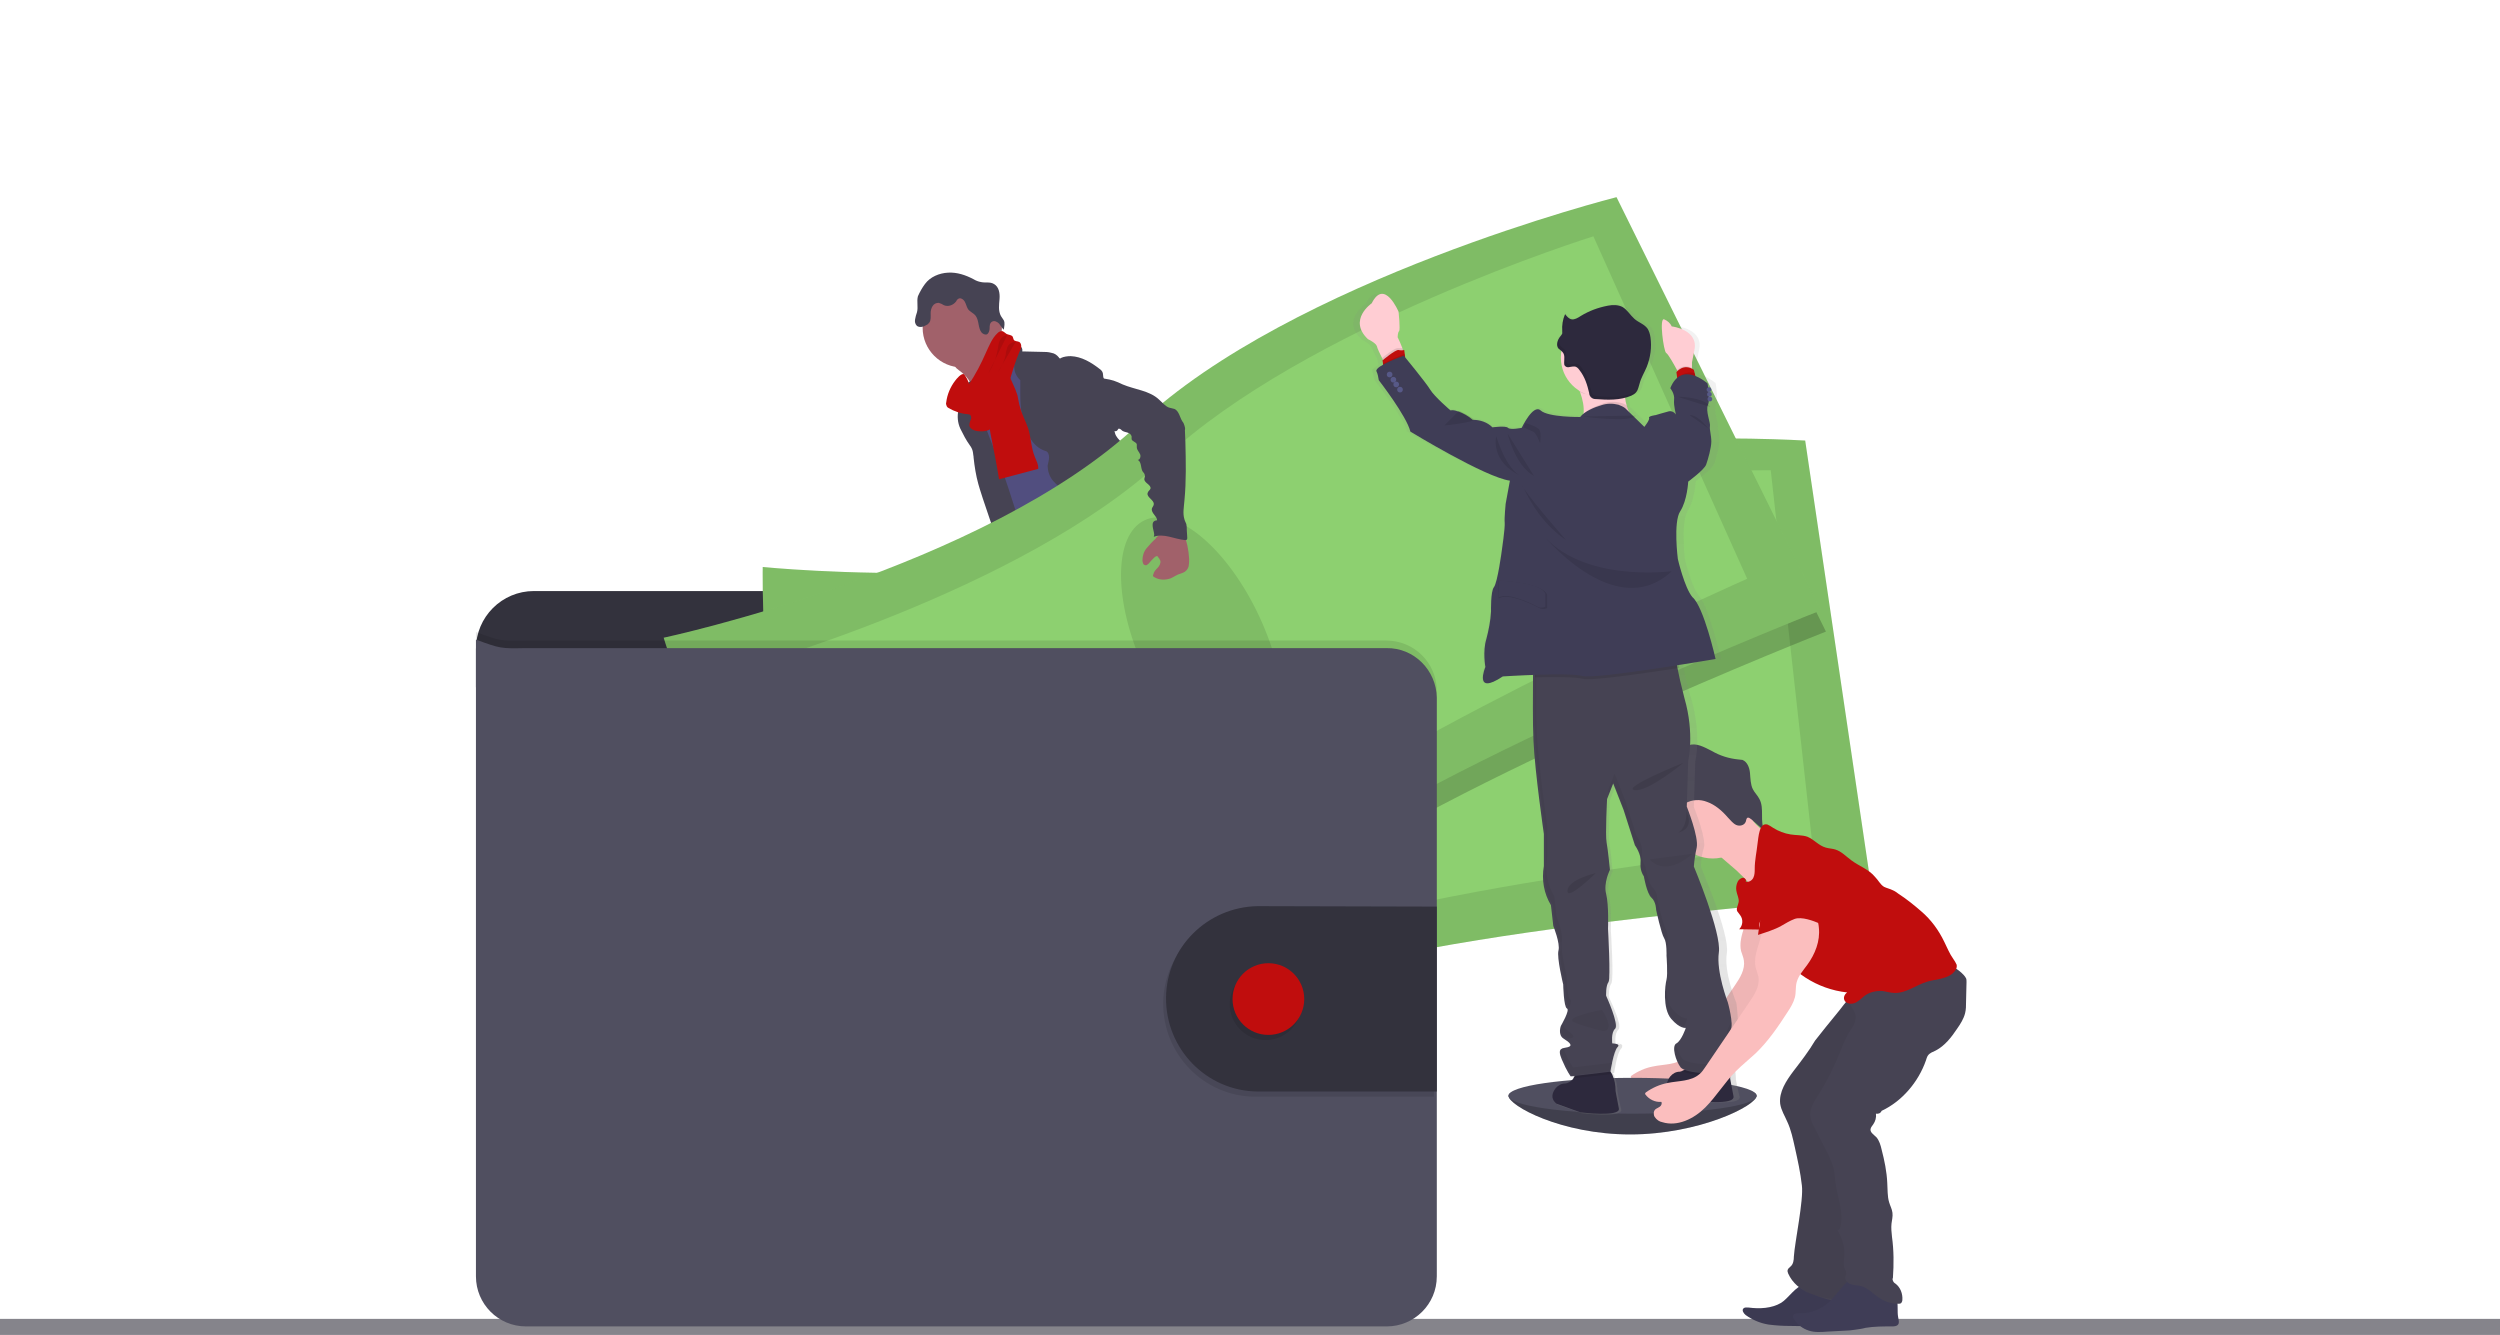 <?xml version="1.0" encoding="utf-8"?>
<!-- Generator: Adobe Illustrator 24.2.1, SVG Export Plug-In . SVG Version: 6.00 Build 0)  -->
<svg version="1.1" id="Layer_1" xmlns="http://www.w3.org/2000/svg" xmlns:xlink="http://www.w3.org/1999/xlink" x="0px" y="0px"
	 viewBox="0 0 530 283" style="enable-background:new 0 0 530 283;" xml:space="preserve">
<style type="text/css">
	.st0{fill:#85848B;}
	.st1{fill:#504F60;}
	.st2{opacity:0.2;enable-background:new    ;}
	.st3{fill:#C00D0D;}
	.st4{fill:#514E7F;}
	.st5{fill:#464353;}
	.st6{fill:#A1616A;}
	.st7{opacity:0.1;enable-background:new    ;}
	.st8{fill:#33323D;}
	.st9{fill:#8DD070;}
	.st10{fill:#FBBEBE;}
	.st11{opacity:5.000000e-02;enable-background:new    ;}
	.st12{fill:#3F3D56;}
	.st13{fill:url(#SVGID_1_);}
	.st14{fill:#2D293D;}
	.st15{opacity:5.000000e-02;}
	.st16{fill:#FFCDD3;}
	.st17{fill:#575988;}
	.st18{opacity:0.1;}
</style>
<rect x="-46.3" y="279.6" class="st0" width="619.3" height="4.5"/>
<path class="st1" d="M372.4,232.3c0,2.1-12.2,8.2-26.8,8.2s-25.8-6.1-25.8-8.2c0-2.1,11.8-1.4,26.3-1.4S372.4,230.2,372.4,232.3z"/>
<path class="st2" d="M372.4,232.3c0,2.1-12.2,8.2-26.8,8.2s-25.8-6.1-25.8-8.2"/>
<path class="st3" d="M226.1,193.8c2.4,0.3,4.8,0.5,7.1-0.2c0.4-0.1,0.7-0.4,0.7-0.7c0-0.1-0.1-0.3-0.2-0.4c-0.9-1.3-1.6-2.6-2.1-4.1
	c0-0.1-0.1-0.1-0.1-0.2c-0.1,0-0.2,0-0.2,0c-1,0.3-1.9,0.9-3,1.2c-0.5,0.1-1.1,0.2-1.6,0.1c-0.5-0.1-1.1-0.4-1.5-0.4
	C225.4,190.8,226,192.2,226.1,193.8z"/>
<path class="st3" d="M270.7,189.9c1.6-1.1,3.2-2.2,4.1-3.8c0.1-0.1,0.1-0.2,0.1-0.3c0-0.1-0.1-0.2-0.1-0.3c-0.9-1.4-2-2.6-3.3-3.6
	c-0.7,0.5-1.3,1.1-1.8,1.7c-0.4,0.4-1.5,1.1-1.5,1.7c0,0.4,0.4,0.8,0.6,1.1c0.3,0.4,0.5,0.8,0.7,1.2
	C269.6,187.6,270.9,189.8,270.7,189.9z"/>
<path class="st4" d="M235.4,198.6c0,0.4-0.1,0.7-0.3,1c-0.2,0.2-0.4,0.3-0.6,0.4c-3.3,1.2-7.1-0.3-10.4,0.9c-0.7,0.2-1.3,0.6-2,0.8
	c-0.8,0.2-1.6,0.4-2.5,0.4c-1.2,0.1-2.3,0.2-3.5,0.2c-0.9,0.1-1.8,0-2.6-0.2c-0.9-0.2-1.6-0.8-2-1.6c-0.2-0.4-0.2-0.8-0.1-1.1
	c0.1-0.1,0.1-0.3,0.2-0.4c0.2-0.3,0.5-0.5,0.8-0.6l1.2-0.8c0.6-0.4,1.2-0.7,1.8-1c0.5-0.2,1-0.2,1.5-0.4c1.7-0.5,3-1.8,4.2-3.1
	l1.6-1.8c0.2-0.2,0.3-0.4,0.6-0.5c0.2-0.1,0.5-0.1,0.7-0.1c1.6,0.1,3.2,0.6,4.5,1.5c0.3,0.3,0.7,0.5,1.1,0.7c1,0.4,2.2,0.1,3.1-0.4
	c0.4-0.2,0.3-0.4,0.5-0.8c0.2-0.4,0.6-0.7,1-0.3c0.1,0.1,0.2,0.3,0.2,0.4c0.4,1.2,0.2,2.4,0.2,3.7c0,0.2,0,0.4,0.1,0.6
	c0.1,0.2,0.2,0.4,0.3,0.5c0,0,0,0.1,0.1,0.1C235.4,197.4,235.4,198,235.4,198.6z"/>
<path class="st5" d="M235.4,198.6c0,0.4-0.1,0.7-0.3,1c-0.2,0.2-0.4,0.3-0.6,0.4c-3.3,1.2-7.1-0.3-10.4,0.9c-0.7,0.2-1.3,0.6-2,0.8
	c-0.8,0.2-1.6,0.4-2.5,0.4c-1.2,0.1-2.3,0.2-3.5,0.2c-0.9,0.1-1.8,0-2.6-0.2c-0.9-0.2-1.6-0.8-2-1.6c-0.2-0.4-0.2-0.8-0.1-1.1
	c0.1-0.1,0.1-0.3,0.2-0.4c0.2,0.4,0.3,0.9,0.5,1.1c0.3,0.6,0.9,1,1.5,1.1c0.5,0,1,0,1.4-0.2c3-0.7,6.2-0.8,9-1.9
	c1-0.4,1.9-0.9,3-1.1c1-0.2,2.1-0.2,3.2-0.3c1.7-0.1,3.3-0.6,5-0.9C235.4,197.4,235.5,198,235.4,198.6z"/>
<path class="st4" d="M278.3,189.7c-0.2,1.3-0.9,2.3-1.8,3.2c-0.9,0.9-1.9,1.7-2.5,2.8c-0.9,1.3-1.2,2.9-2.3,4
	c-0.4,0.4-0.9,0.7-1.4,1c-0.6,0.3-1.2,0.6-1.8,0.8c-1.7,0.5-3.4,0.4-5.2,0.3c-0.6,0-1.1-0.1-1.6-0.3c-0.2-0.1-0.5-0.3-0.7-0.4
	c-0.4-0.3-0.8-0.6-1.1-1.1c-0.1-0.2-0.2-0.5-0.1-0.8c0.1-0.3,0.3-0.5,0.5-0.8c0.4-0.4,0.8-0.8,1.3-1.1c0.6-0.4,1.2-0.9,1.6-1.4
	c0.3-0.4,0.5-0.9,0.6-1.4c0.3-0.9,0.4-1.8,0.5-2.7c0-0.6,0.1-1.2,0.2-1.8c0.3-0.9,1-1.8,0.9-2.7c0-0.1,0-0.3,0-0.4
	c0.1-0.1,0.2-0.2,0.3-0.2c0.5-0.2,1.1-0.3,1.7-0.4c0.6,0,1.2,0.2,1.6,0.6c0.2,0.3,0.4,0.7,0.8,0.8c0.2,0,0.4,0.1,0.5,0
	c0.9-0.1,1.8-0.2,2.5-0.8c0.6-0.6,1-1.4,1-2.3c0-0.3-0.1-0.7,0.4-0.7c0.4,0,0.7,0.4,0.9,0.6c0.7,0.9,1.4,1.9,1.7,3
	c0.1,0,0.2-0.1,0.3-0.1c0.5,0,0.9,0.2,1.1,0.6C278.2,188.6,278.4,189.1,278.3,189.7z"/>
<path class="st5" d="M278.3,189.7c-0.2,1.3-0.9,2.3-1.8,3.2c-0.9,0.9-1.9,1.7-2.5,2.8c-0.9,1.3-1.2,2.9-2.3,4
	c-0.4,0.4-0.9,0.7-1.4,1c-0.6,0.3-1.2,0.6-1.8,0.8c-1.7,0.5-3.4,0.4-5.2,0.3c-0.6,0-1.1-0.1-1.6-0.3c-0.2-0.1-0.5-0.3-0.7-0.4
	c-0.4-0.3-0.8-0.6-1.1-1.1c0.3-0.2,0.7-0.2,1.1-0.3c0.8,0,1.3,0.8,2.1,1c1,0.3,2.1-0.4,3.2-0.7c0.7-0.2,1.4-0.1,2.1-0.4
	c0.6-0.2,1.1-0.5,1.6-0.9c0.6-0.5,1.2-1,1.7-1.6c0.4-0.6,0.7-1.3,1-2c0.6-1.3,1.2-2.6,2-3.8c0.1-0.2,0.2-0.4,0.4-0.5
	c0.2-0.2,0.4-0.3,0.5-0.4c0.7-0.5,1-1.4,1.3-2.3c0.1-0.3,0.2-0.5,0.3-0.8c0.5,0,0.9,0.2,1.1,0.6
	C278.2,188.5,278.4,189.1,278.3,189.7z"/>
<path class="st6" d="M203.7,78.8c0.9,0.7,1.6,1.5,2.1,2.5c0.5,1,3.4,8.5,3.2,9.6c0.9-0.9,4.6-1.1,5.6-2c0.4-0.4,2.5-2.4,2.8-2.8
	c0.3-0.5,2.7-1.4,3-1.9c1-1.7-6.9-8.3-5.9-10c0.1-0.1,0.1-0.2,0.1-0.3c0-0.1-0.1-0.2-0.1-0.2c-0.6-0.7-1.5-1.1-2.3-1.6
	s-1.5-1.2-1.7-2.1c-0.7,0.3-1.4,0.8-2,1.4c-1.4,1.2-2.9,2.5-4.2,3.8c-0.5,0.5-1.6,1.2-1.8,1.9C202.1,77.8,203.2,78.4,203.7,78.8z"/>
<path class="st4" d="M216.4,76c-1.2,0.8-2.3,1.7-3.4,2.8c-1,1-1.9,2.1-2.1,3.4c-0.1,0.5-0.1,1.1-0.2,1.6c-0.4,2.3-2.4,4-3.3,6.2
	c-0.3,0.7-0.4,1.4-0.6,2.1c-0.2,1.3-0.4,2.7-0.4,4.1c0,1.3,1.3,2.2,1.8,3.5c0.5,1.2,0.6,2.5,0.8,3.8c0.5,2.4,1.3,4.7,2.1,7
	c1.8,4.8,7.4,18.2,9.2,23.1c5.4-1.3,19.7-4.4,24.4-7.3c1.6-0.9-11-11.6-9.3-12.4c0.3-0.1,0.6-0.4,0.5-0.7c0-0.1,0-0.1-0.1-0.2
	c-1.7-7.4-7-13.5-9.4-20.7c-0.8-2.5-2.3-4.6-3.5-7c-1-2.2-1.6-4.5-2.8-6.6c-0.2-0.4-0.5-0.8-0.9-1.1c-0.3-0.2-0.6-0.4-1-0.6
	C217.8,76.5,217.1,76.3,216.4,76z"/>
<circle class="st6" cx="204" cy="69.5" r="8.4"/>
<path class="st5" d="M212.6,73.5c0.9-0.8,2.1-1,3.2-0.5c0.6,0.3,1.1,0.9,0.9,1.5l4.2,0.1c0.7,0,1.3,0,2,0.2c0.7,0.1,1.2,0.5,1.6,1
	c0,0.1,0.1,0.1,0.2,0.2c0.1,0,0.1,0,0.2-0.1c0.6-0.3,1.4-0.4,2.1-0.4c2.3,0.1,4.3,1.3,6.1,2.7c0.3,0.2,0.6,0.5,0.7,0.9
	c0.1,0.5,0,1.1,0.4,1.4c0,3.9,1.3,7.6,2.2,11.4c0.2,0.7,0.8,1.3,1.3,1.8c0.6,0.6,1,1.3,1.3,2c0.8,2-0.3,4.3,0.5,6.3
	c0.3,0.8,0.9,1.5,1.4,2.3c0.7,0.8,1.1,1.9,1.2,2.9c0,0.5,0,1,0,1.4c0,0.6,0.2,1.3,0.4,1.9c0.3,1.1,0.6,2.3,1,3.4
	c0.5,1.8,1.2,3.8,2.9,4.8c-4,0.7-8.2,1.3-12,0c-0.5-0.2-1-0.4-1.5-0.8c-1.4-1-2-2.7-2.6-4.2c-0.7-1.8-1.3-3.6-1.5-5.5
	c0-0.6-0.1-1.2-0.3-1.8c-0.4-1-1.4-1.7-2.4-2.2c-1.1-0.6-2-1.3-2.8-2.2c-0.8-0.9-1.2-2.1-1.2-3.3c0.1-0.6,0.3-1.2,0.3-1.7
	c0-0.6-0.2-1.3-0.8-1.4c-2.9-0.9-4.3-4.3-4.9-7.3c-0.3-1.5-0.4-3.1-0.4-4.7l0-3c-0.8-0.7-1.3-1.8-1.3-2.9c0-0.3,0-0.6,0-1
	c-0.1-0.4-0.4-0.7-0.7-1C213.5,75.1,213,74.3,212.6,73.5z"/>
<path class="st5" d="M203.6,83.1c-0.1,0.9,0.1,1.9-0.1,2.8c-0.1,0.4-0.2,0.7-0.3,1c-0.3,1.3-0.2,2.7,0.4,4c0.6,1.2,1.2,2.4,2,3.5
	c0.3,0.4,0.5,0.8,0.6,1.2c0.1,0.5,0.2,0.9,0.2,1.4c0.2,1.9,0.5,3.8,1,5.6c0.4,1.6,4.9,15.2,6,16.5c0.2,0.3,0.5,0.5,0.8,0.6
	c0.2,0,0.5,0,0.7-0.1l2.1-0.8c0.2-0.1,0.3-0.1,0.5-0.3c0.2-0.2,0.3-0.5,0.3-0.8c0.2-1.7-4.4-15.4-5-17.1c-1.7-4.9-4.1-9.7-5.2-14.8
	c-0.3-1.4-0.5-3.6-1.5-4.7c-0.4-0.5-0.3-0.3-0.8,0c-0.3,0.1-0.5,0.2-0.8,0.4C204,81.7,203.7,82.4,203.6,83.1z"/>
<path class="st5" d="M244.6,113.9"/>
<path class="st3" d="M210.1,92.5c0.6,3,1.2,6,1.7,9.1l8.3-2.2c0.1-0.9-0.4-1.7-0.7-2.5c-0.8-1.9-0.8-4-1.4-6
	c-0.5-1.5-1.3-2.9-1.7-4.4c-0.3-0.9-0.4-1.8-0.6-2.7c-0.3-0.9-0.6-1.7-1-2.5c-0.5-1.2-1.1-2.3-1.8-3.4c-1.1,0.4-2.2,0.9-2.8,1.8
	c-0.3,0.5-0.5,1.2-0.5,1.8c-0.1,1.9,0.5,3.8,0.3,5.6C209.7,88.9,209.7,90.7,210.1,92.5z"/>
<path class="st5" d="M220.3,132.7c0.5,1.8-0.2,3.6-0.8,5.4c-0.8,2.7-1.4,5.4-1.7,8.1c0,0.7-0.2,1.4-0.4,2.1c-0.3,0.6-0.7,1.1-1,1.7
	c-0.8,1.5-0.8,3.3-0.6,5c0.1,1.1,0.3,2.2,0.5,3.3c0.3,1.3,0.6,2.8,0.2,4.1c0.7-0.1,1.1,0.7,1.1,1.4s-0.3,1.4,0.1,2
	c0.8,0.3,0.8,1.4,0.8,2.3c0,1.5,0.2,3,0.6,4.5c1.2,5.9,2.6,11.9,3.9,17.8c3,0.9,6.5,1.9,9.4,0.6c0.5-0.2,1.1-0.6,1.2-1.2
	c0-0.3,0-0.6-0.1-0.9l-1.4-4.9c-0.3-1.2-0.7-2.4-0.5-3.7c0.1-0.9,0.5-1.9,0.1-2.7c-0.2-0.3-0.4-0.5-0.6-0.8c-0.7-1-0.3-2.4-0.3-3.7
	c0-0.3,0-0.6-0.1-0.8c-0.1-0.3-0.2-0.6-0.4-0.9c-1.1-2.2-1.7-4.6-1.6-7.1c0-0.3,0-0.6-0.1-0.9c-0.1-0.1-0.2-0.2-0.2-0.4
	c-0.1-0.2,0-0.5,0.1-0.7c-0.4-0.3-0.8-0.7-1.1-1.1c0.7-0.4,0.9-1.4,0.5-2.1c-0.1-0.1-0.1-0.2-0.2-0.3c0.4-0.1,0.7-0.5,0.6-0.9
	c0-0.2-0.1-0.3-0.2-0.4c-0.2-0.1-0.4-0.2-0.5-0.4c-0.2-0.3,0-0.6,0.1-0.9l0.8-1.5c0.6-1.1,0.8-2.5,1.4-3.6c1-1.6,1.6-3.3,2.2-5
	l2.4-6.6l1.6,1.4c0.5,0.4,1,0.9,1.3,1.5c0.2,0.6,0.4,1.2,0.4,1.8c0.6,3.6,2.8,6.7,3.7,10.2c0.2,0.8,0.3,1.6,0.8,2.3
	c0.2,0.2,0.3,0.4,0.4,0.7c0.1,0.3,0.2,0.7,0.2,1.1c0.2,1.5,0.9,2.8,2.1,3.6c0.8,0.5,1.8,0.9,2.2,1.8c0.1,0.3,0.2,0.5,0.4,0.8
	c0.4,0.5,1.2,0.5,1.4,1.1c0.1,0.3-0.1,0.7,0.1,1c0.1,0.1,0.2,0.2,0.4,0.3l2.3,1.2c2.6,1.3,3.9,4.3,5.8,6.4c0.7,0.7,1.2,1.5,1.7,2.3
	c0.8,1.5,1.2,3.3,2.6,4.3c0.4,0.2,0.7,0.4,1,0.8c0.4,0.6,0.3,1.4,0.3,2.1c0,0.7,0.6,1.6,1.3,1.4c-0.2,0.9-0.2,1.8,0,2.7
	c3-0.2,5.9-1.3,8.2-3.3c0.7-0.6,1.3-1.3,1.3-2.2c0-0.2,0-0.3-0.1-0.4c-0.1-0.2-0.3-0.3-0.5-0.4c-2.2-1.2-2.8-3.9-3.9-6.1
	c-1-1.9-2.4-3.6-3.6-5.4c-2.6-3.9-4.3-8.6-8.2-11.2c-0.9-0.6-1.9-1.1-2.3-2c-0.2-0.5-0.3-1.1-0.5-1.7s-0.6-1.1-1.2-1.1
	c0.3-0.8,0.3-1.7,0.3-2.6c0-0.4,0-0.8-0.1-1.1c-0.1-0.4-0.3-0.8-0.6-1.1c-1-1.7-1.5-3.7-1.5-5.7c0-1,0.2-2.1-0.1-3.1
	c-0.2-0.5-0.4-0.9-0.6-1.4c-0.3-0.9-0.4-1.8-0.4-2.7l-0.2-3.4c0-1.1-0.2-2.3-0.4-3.4c-0.7-2.7-1.4-13.8-3.9-15s-6.6,7.3-9.4,7.5
	c-1.2,0.1-2.4,0.3-3.6,0.7c-1.8,0.7-3.4,2-4.8,3.2l-5,4.2C222.4,131.3,221.5,132.1,220.3,132.7z"/>
<path class="st5" d="M196.1,60.2c1.1-1.5,3-2.3,4.9-2.4c1.9-0.1,3.7,0.5,5.4,1.4c0.5,0.3,1,0.5,1.6,0.6c0.9,0.2,1.9-0.1,2.7,0.4
	c1.1,0.6,1.3,2,1.2,3.2c-0.1,1.2-0.3,2.5,0.3,3.6c0.2,0.3,0.4,0.6,0.6,0.9c0.3,0.6,0.1,1.3,0,2c-0.4-0.4-0.7-0.9-1-1.3
	c-0.4-0.4-1-0.7-1.5-0.4c-0.5,0.3-0.5,0.9-0.5,1.4c0,0.5-0.2,1.1-0.6,1.3c-0.4,0.1-0.8-0.1-1.1-0.4c-0.8-1-0.5-2.6-1.3-3.6
	c-0.5-0.6-1.2-0.8-1.6-1.4c-0.3-0.5-0.4-1.1-0.7-1.6c-0.3-0.5-1-0.9-1.4-0.5c-0.2,0.1-0.3,0.3-0.4,0.5c-0.6,0.8-1.7,1.2-2.6,0.8
	c-0.3-0.2-0.7-0.4-1.1-0.5c-0.5,0-1,0.2-1.3,0.7c-0.3,0.5-0.4,1-0.4,1.5c0,0.7,0.1,1.5-0.3,2c-0.2,0.2-0.3,0.4-0.6,0.5
	c-0.6,0.4-1.4,0.6-2,0.2c-0.4-0.4-0.5-0.9-0.4-1.4c0.1-0.5,0.2-1,0.4-1.5c0.3-1.1-0.1-2.3,0.2-3.4C195,61.9,195.5,61,196.1,60.2z"/>
<path class="st3" d="M200.6,85.3c-0.1,0.3,0,0.5,0.1,0.8c0.1,0.2,0.2,0.3,0.4,0.4c1.2,0.7,2.6,1.2,4,1.3c0.2,0,0.4,0.1,0.5,0.1
	c0.3,0.2,0.4,0.7,0.2,1.1c-0.2,0.4-0.3,0.8-0.3,1.2c0.1,0.7,1,1.1,1.7,1.2c1,0.1,2.2,0.1,3-0.6c0.6-0.5,1-1.1,1.2-1.9
	c2-4.7,2.8-9.9,4.8-14.5c0.2-0.3,0.3-0.6,0.3-1c0-0.3-0.1-0.7-0.4-0.9c-0.4-0.2-1-0.1-1.2-0.5c-0.1-0.2-0.1-0.4-0.2-0.6
	c-0.2-0.4-0.9-0.4-1.3-0.6c-0.3-0.2-0.6-0.5-0.9-0.6c-0.4,0-0.7,0.1-1,0.4c-1.2,1.1-1.8,2.7-2.5,4.2c-1,2.3-2.2,4.6-3.6,6.7
	c0.2-0.2-0.8-2.1-1.1-2.2c-0.6-0.1-1.5,1-1.8,1.4C201.5,82,200.8,83.6,200.6,85.3z"/>
<path class="st7" d="M213.5,71.1c-0.5,0-1,0.3-1.3,0.7c-0.4,0.5-0.5,1.1-0.6,1.8c-0.3,2-1,3.9-2.1,5.6"/>
<path class="st7" d="M215.3,72.5c-0.7,0-1.4,0.4-1.7,1c-0.2,0.6-0.4,1.2-0.4,1.8c-0.3,1.3-0.9,2.6-1.7,3.7"/>
<path class="st8" d="M299.9,142v-4.4c0-6.8-5.5-12.3-12.3-12.3H113.2c-6.8,0-12.3,5.5-12.3,12.3v8.1L299.9,142z"/>
<path class="st9" d="M161.7,120.2c0,0-0.5,30.9,5,41c5.5,10.2,7.8,54.4,7.8,54.4s57.4,5.9,97.4-7.1c40-13,125.1-18.4,125.1-18.4
	l-14.3-96.7c0,0-70.9-4.5-111.2,14.7S161.7,120.2,161.7,120.2z"/>
<path class="st7" d="M161.7,120.2c0,0-0.5,30.9,5,41c5.5,10.2,7.8,54.4,7.8,54.4s57.4,5.9,97.4-7.1c40-13,125.1-18.4,125.1-18.4
	l-14.3-96.7c0,0-70.9-4.5-111.2,14.7S161.7,120.2,161.7,120.2z"/>
<path class="st9" d="M174.4,131.4c0,0-1.8,25.5,2.7,33.6c4.5,8.1,4.7,44.5,4.7,44.5s51.7,2.4,88.4-10.1s114-20.6,114-20.6l-8.8-79.1
	c0,0-63.9-0.7-101.2,16.9S174.4,131.4,174.4,131.4z"/>
<ellipse transform="matrix(0.992 -0.124 0.124 0.992 -17.264 34.588)" class="st7" cx="270.1" cy="156.4" rx="13.4" ry="28.8"/>
<path class="st2" d="M343.8,46.3c0,0-68.8,17.4-101.3,48.1s-100.8,45.2-100.8,45.2s9,29.5,17.3,37.5c8.3,8,24.1,49.4,24.1,49.4
	s56.5-12,90.5-36.7s113.5-55.9,113.5-55.9L343.8,46.3z"/>
<path class="st9" d="M140.7,135.2c0,0,9,29.5,17.3,37.5s24.1,49.3,24.1,49.3s56.5-12,90.5-36.7s113.4-55.9,113.4-55.9l-43.3-87.6
	c0,0-68.8,17.4-101.3,48.1S140.7,135.2,140.7,135.2z"/>
<path class="st7" d="M140.7,135.2c0,0,9,29.5,17.3,37.5s24.1,49.3,24.1,49.3s56.5-12,90.5-36.7s113.4-55.9,113.4-55.9l-43.3-87.6
	c0,0-68.8,17.4-101.3,48.1S140.7,135.2,140.7,135.2z"/>
<path class="st9" d="M156.2,142c0,0,6.1,24.8,12.9,31.2c6.8,6.4,18.1,40.9,18.1,40.9s49.9-13.6,81-36.8
	c31.1-23.2,102.2-54.6,102.2-54.6l-32.6-72.6c0,0-61,19-91.1,47.2S156.2,142,156.2,142z"/>
<ellipse transform="matrix(0.906 -0.422 0.422 0.906 -33.752 120.402)" class="st7" cx="255" cy="136.4" rx="13.4" ry="28.8"/>
<path class="st7" d="M304.6,146.3V269c0,5.9-4.7,10.6-10.6,10.6c0,0,0,0,0,0H111.5c-5.9,0-10.6-4.8-10.6-10.6V134
	c5.2,1.9,5.2,1.9,10.6,1.8h182.4C299.8,135.8,304.5,140.5,304.6,146.3z"/>
<path class="st1" d="M304.6,147.9v122.7c0,5.9-4.8,10.6-10.6,10.6H111.5c-5.9,0-10.6-4.8-10.6-10.6v-135c5.2,1.9,5.2,1.9,10.6,1.8
	h182.4C299.8,137.3,304.5,142.1,304.6,147.9z"/>
<path class="st7" d="M304,193.3v39.2h-38c-10.8-0.1-19.5-9-19.4-19.9c0.1-10.6,8.7-19.2,19.4-19.4H304z"/>
<path class="st8" d="M304.6,192.2v39.2h-38c-10.8-0.1-19.5-9-19.4-19.9c0.1-10.6,8.7-19.2,19.4-19.4L304.6,192.2z"/>
<circle class="st7" cx="268.3" cy="212.9" r="7.6"/>
<circle class="st3" cx="268.9" cy="211.8" r="7.6"/>
<path class="st10" d="M370.6,191.9c0.3,3.3-2.2,6.5-1.5,9.7c0.2,0.7,0.5,1.3,0.6,2c0.3,1.9-0.8,3.7-1.9,5.3l-9.3,13.7
	c-0.4,0.6-0.8,1.2-1.3,1.6c-1.8,1.6-4.5,1.4-6.8,1.9c-1.6,0.3-3.2,1-4.6,2c-0.1,0.1-0.1,0.3,0,0.4c0.8,1.1,2.1,1.7,3.4,1.6
	c0.2,0.3,0,0.8-0.4,1c-0.5,0.4-1.2,0.4-1.3,1.3c0,0.3,0,0.6,0.2,0.9c0.4,0.6,1,1,1.6,1.1c3.2,1,6.7-0.7,9.1-3.1
	c2.4-2.4,4.1-5.3,6.5-7.7c1.3-1.3,2.8-2.5,4.2-3.8c2.7-2.6,4.8-5.7,6.8-8.8c0.6-0.9,1.2-1.9,1.5-3s0.1-2.2,0.4-3.2
	c0.4-1.4,1.4-2.5,2.2-3.7c1.7-2.3,2.8-5.1,2.5-7.9c-0.2-2.8-2-5.6-4.6-6.5c-0.8-0.3-1.7-0.4-2.6-0.2c-1.1,0.3-1.9,1.2-2.6,2.1
	l-1.8,2c-0.4,0.4-0.8,1-1,1.6c-0.2,0.6-0.1,1.3,0.4,1.7"/>
<path class="st11" d="M370.6,191.9c0.3,3.3-2.2,6.5-1.5,9.7c0.2,0.7,0.5,1.3,0.6,2c0.3,1.9-0.8,3.7-1.9,5.3l-9.3,13.7
	c-0.4,0.6-0.8,1.2-1.3,1.6c-1.8,1.6-4.5,1.4-6.8,1.9c-1.6,0.3-3.2,1-4.6,2c-0.1,0.1-0.1,0.3,0,0.4c0.8,1.1,2.1,1.7,3.4,1.6
	c0.2,0.3,0,0.8-0.4,1c-0.5,0.4-1.2,0.4-1.3,1.3c0,0.3,0,0.6,0.2,0.9c0.4,0.6,1,1,1.6,1.1c3.2,1,6.7-0.7,9.1-3.1
	c2.4-2.4,4.1-5.3,6.5-7.7c1.3-1.3,2.8-2.5,4.2-3.8c2.7-2.6,4.8-5.7,6.8-8.8c0.6-0.9,1.2-1.9,1.5-3s0.1-2.2,0.4-3.2
	c0.4-1.4,1.4-2.5,2.2-3.7c1.7-2.3,2.8-5.1,2.5-7.9c-0.2-2.8-2-5.6-4.6-6.5c-0.8-0.3-1.7-0.4-2.6-0.2c-1.1,0.3-1.9,1.2-2.6,2.1
	l-1.8,2c-0.4,0.4-0.8,1-1,1.6c-0.2,0.6-0.1,1.3,0.4,1.7"/>
<path class="st12" d="M377.6,276.2c-2,1.2-4.6,1.3-6.9,1c-0.4,0-0.8-0.1-1.1,0.2c-0.4,0.4,0.1,1.1,0.5,1.4c1.4,1,3,1.7,4.8,2
	c1.5,0.2,3.1,0.3,4.7,0.3c4.3,0.1,8.5,0.1,12.7-0.5c0.2,0,0.5-0.1,0.7-0.2c0.3-0.2,0.5-0.5,0.5-0.8c0.3-1.1-0.3-2.3-1.1-3
	c-0.8-0.8-1.9-1.2-3-1.6l-3.7-1.4c-0.9-0.3-2.3-1.2-3.2-1.2C380.8,272.5,379.1,275.3,377.6,276.2z"/>
<path class="st11" d="M377.6,276.2c-2,1.2-4.6,1.3-6.9,1c-0.4,0-0.8-0.1-1.1,0.2c-0.4,0.4,0.1,1.1,0.5,1.4c1.4,1,3,1.7,4.8,2
	c1.5,0.2,3.1,0.3,4.7,0.3c4.3,0.1,8.5,0.1,12.7-0.5c0.2,0,0.5-0.1,0.7-0.2c0.3-0.2,0.5-0.5,0.5-0.8c0.3-1.1-0.3-2.3-1.1-3
	c-0.8-0.8-1.9-1.2-3-1.6l-3.7-1.4c-0.9-0.3-2.3-1.2-3.2-1.2C380.8,272.5,379.1,275.3,377.6,276.2z"/>
<path class="st5" d="M380.2,227.1c-1.5,2-3.1,4.4-2.8,6.9c0.2,1.4,1,2.6,1.5,3.8c0.8,1.7,1.2,3.6,1.6,5.4c0.6,2.7,1.2,5.4,1.5,8.1
	c0.4,3.1-1.5,12-1.7,15.1c0,0.7-0.1,1.6-0.7,2.1c-0.2,0.2-0.5,0.4-0.6,0.7c-0.1,0.3,0,0.5,0.1,0.8c0.9,2,2.6,3.4,4.6,4.2
	c2,0.8,6.8,2.3,8.9,2.3c0.3,0,0.6,0,0.8-0.1c0.3-0.2,0.5-0.4,0.6-0.7c1.5-3,0.1-13.5,0.1-16.8c0-2.8,0.7-5.6,0.6-8.3
	c-0.1-2.2-0.7-4.4-0.9-6.6c-0.4-3.6,0.3-7.3,1-10.9c0.5-2.8,1-5.5,1.7-8.3c0.4-1.7,0.9-3.3,1.8-4.8c0.7-1.1,1.7-2.1,2.5-3.2
	c2.3-3,3.3-6.8,2.8-10.6c0-0.4-5.3,1.3-5.8,1.5c-1.9,0.8-3.6,1.9-5.2,3.3c-1.2,1.2-2.2,2.7-3.3,4c-1.5,1.8-3,3.7-4.5,5.6
	C383.5,222.8,381.9,224.9,380.2,227.1z"/>
<path class="st11" d="M380.2,227c-1.5,2-3.1,4.4-2.8,6.9c0.2,1.4,1,2.6,1.5,3.8c0.8,1.7,1.2,3.6,1.6,5.4c0.6,2.7,1.2,5.4,1.5,8.1
	c0.4,3.1-1.5,12-1.7,15.1c0,0.7-0.1,1.6-0.7,2.1c-0.2,0.2-0.5,0.4-0.6,0.7c-0.1,0.3,0,0.5,0.1,0.8c0.9,2,2.6,3.4,4.6,4.3
	c2,0.9,6.8,1.6,8.9,1.7c0.3,0,0.6,0,0.8-0.1c0.3-0.2,0.5-0.4,0.6-0.7c1.5-3,0.1-12.8,0.1-16.1c0-2.8,0.7-5.6,0.6-8.3
	c-0.1-2.2-0.7-4.4-0.9-6.6c-0.4-3.7,0.3-7.3,1-10.9c0.5-2.8,1-5.5,1.7-8.3c0.4-1.7,0.9-3.3,1.8-4.8c0.7-1.1,1.7-2.1,2.5-3.2
	c2.3-3,3.3-6.8,2.8-10.6c0-0.4-5.3,1.3-5.8,1.5c-1.9,0.8-3.6,1.9-5.2,3.3c-1.2,1.2-2.2,2.7-3.3,4c-1.5,1.8-3,3.7-4.5,5.6
	C383.5,222.7,381.9,224.8,380.2,227z"/>
<circle class="st10" cx="363.1" cy="173.4" r="8.6"/>
<path class="st10" d="M370.9,173c1.6,2.6,4.2,4.4,7.2,5l-0.7,2.4c-1.1,4.1-2.4,8.4-5.5,11.2c0.4-1.4-0.1-2.8-0.9-4
	c-0.8-1.2-1.9-2.1-2.9-3.1l-5-4.3c-0.1-0.1-0.3-0.3-0.4-0.4c-0.1-0.3-0.1-0.6,0-0.9c0.6-2,2.4-3.2,3.9-4.5c0.7-0.7,1.4-1.5,2-2.3
	C369.6,170.5,370.2,172,370.9,173z"/>
<path class="st5" d="M351.7,164.7l-0.2-1.6c1.4,0.4,2.7-0.8,3.5-2s1.7-2.6,3-3.1c1.6-0.6,3.3,0.4,4.9,1.2c1.7,1,3.6,1.6,5.6,1.8
	c0.3,0,0.6,0.1,0.9,0.1c1,0.4,1.5,1.6,1.6,2.8c0.1,1.1,0.1,2.4,0.6,3.4c0.4,0.8,1,1.3,1.4,2.1c1.1,2,0,4.8,1.1,6.8l-2.8-2.5
	c-0.3-0.2-0.6-0.5-0.9-0.3c-0.2,0.2-0.2,0.5-0.3,0.8c-0.3,0.8-1.3,1-2,0.7c-0.7-0.3-1.2-1-1.8-1.6c-1.2-1.4-2.7-2.7-4.4-3.3
	c-1.5-0.6-3.2-0.5-4.6,0.3c-1.3,0.7-2.2,2.4-3.8,2.5c-2.2,0.1-3.1-4-4.1-5.6c0.8-0.6,1-1.6,0.6-2.4
	C350.3,164.6,351.7,164.4,351.7,164.7z"/>
<path class="st6" d="M245,114.2c-0.7,0.6-1.3,1.3-1.9,2c-0.6,0.7-0.9,1.6-0.9,2.6c0,0.3,0.1,0.5,0.2,0.8c0.2,0.2,0.5,0.3,0.7,0.2
	c0.1-0.1,0.3-0.2,0.4-0.3c0.4-0.5,0.8-0.9,1.2-1.3c0.2-0.2,0.4-0.3,0.6-0.3c0.1,0,0.2,0.1,0.2,0.2c0.2,0.2,0.4,0.5,0.5,0.8
	c0.1,0.5-0.2,1.1-0.6,1.5c-0.4,0.4-0.8,0.8-0.9,1.4c-0.1,0.1-0.1,0.3,0,0.4c0.1,0.1,0.2,0.2,0.3,0.2c1,0.6,2.3,0.6,3.4,0.2
	c0.7-0.3,1.3-0.8,2.1-1c0.3-0.1,0.6-0.2,0.9-0.4c0.4-0.3,0.7-0.7,0.8-1.2c0.1-0.5,0.1-1,0.1-1.5c-0.1-1.9-0.5-3.8-1.2-5.6
	c0-0.1-0.1-0.2-0.2-0.3c-0.1-0.1-0.2-0.1-0.4-0.1c-0.9-0.1-2.4-0.6-3.3-0.2c-0.3,0.2-0.6,0.4-0.8,0.7C246,113.2,245,114,245,114.2z"
	/>
<path class="st5" d="M244.7,113.4c0-0.9-1.1-3,0.6-3.1c0-0.9-1.3-1.5-1.1-2.5c0.1-0.3,0.4-0.6,0.4-0.9c0.1-0.9-1.6-1.5-1.3-2.4
	c0.1-0.4,0.5-0.6,0.6-0.9c0.2-0.8-1.3-1.2-1.3-2c0-0.3,0.2-0.6,0.1-0.8c0-0.4-0.3-0.6-0.5-0.9c-0.4-0.8-0.2-2-1-2.4
	c0.5,0,0.7-0.8,0.5-1.2c-0.2-0.5-0.7-0.9-0.7-1.5c0-0.2,0-0.4,0-0.6c-0.1-0.5-1-0.6-1.1-1.1c0-0.2,0-0.4,0-0.6
	c-0.1-0.4-0.5-0.7-0.9-0.8c-0.4-0.1-0.8-0.2-1.1-0.4c-0.2-0.2-0.5-0.5-0.8-0.4c-0.1,0.1-0.1,0.2-0.2,0.3c-0.3,0.4-0.9,0.2-1.3-0.1
	c-1.2-0.8-1.8-2.3-2-3.7c-0.3-1.4-0.2-2.9-0.6-4.3c-0.1-0.4-0.2-0.9-0.4-1.3c-0.1-0.4-0.6-0.9-0.6-1.3c-0.1-0.8,1.6-0.3,2.3-0.2
	c0.6,0.1,1.2,0.2,1.8,0.4c0.6,0.2,1.3,0.5,1.9,0.8c2.6,1.1,5.7,1.3,7.7,3.2c0.7,0.6,1.3,1.4,2.1,1.7c0.4,0.1,0.8,0.2,1.2,0.3
	c1,0.5,1.1,1.8,1.7,2.7c0.2,0.2,0.3,0.5,0.4,0.8c0.1,0.3,0.2,0.7,0.1,1l0.1,2.5c0.1,4.1,0.2,8.3-0.2,12.4c-0.1,1.4-0.4,2.7,0,4
	c0.1,0.4,0.3,0.7,0.4,1c0.1,0.4,0.1,0.8,0.1,1.3l0.1,1.6c0,0.1,0,0.3-0.1,0.4c-0.1,0.1-0.3,0.1-0.4,0.1c-2.2-0.2-4.5-1.5-6.6-0.7"/>
<ellipse class="st1" cx="346.1" cy="232.3" rx="26.3" ry="3.8"/>
<linearGradient id="SVGID_1_" gradientUnits="userSpaceOnUse" x1="412.329" y1="-71.339" x2="412.329" y2="102.41" gradientTransform="matrix(1 0 0 -1 -84.46 164.77)">
	<stop  offset="0" style="stop-color:#808080;stop-opacity:0.25"/>
	<stop  offset="0.54" style="stop-color:#808080;stop-opacity:0.12"/>
	<stop  offset="1" style="stop-color:#808080;stop-opacity:0.1"/>
</linearGradient>
<path class="st13" d="M368.8,232.5c-0.5-2-0.8-3.7-0.8-3.7s0.1-2.2-0.9-3.8v-0.5l0,0v-4c0.3-0.7,0.6-1.4,1-2.1c0.7-1.3,0-5.8,0-5.8
	s-2.7-6.5-2-10.6c0.6-4.1-5.5-18.2-5.5-18.2c0-1.4,0.2-2.7,0.6-4c0.1-0.3,0.1-0.6,0.1-0.8c0,0,0-0.1,0-0.1c0,0,0,0,0,0
	c-0.1-2.7-2.2-7.8-2.2-7.8l0.3-9.7c0,0,1.4-5.7-0.9-13.4c-0.8-2.7-1.3-4.8-1.6-6.5c0-0.2-0.1-0.4-0.1-0.5c4.6-0.7,8.1-1.3,8.1-1.3
	s-2.7-11.1-4.5-13.1s-3.2-8.1-3.2-8.1s-0.9-7.9,0.6-10.2s1.7-6.3,1.7-6.3s3.4-2.5,3.9-3.6c0.4-1.1,1.1-3.6,1.1-4.9
	c0-1.3-0.4-2.5-0.3-3.2s-1-3.3-0.4-4.6c0.1-0.4,0.2-0.8,0.2-1.2c0,0,0,0,0,0l0,0c0-1.1-0.1-2.2-0.3-3.3c-1-0.8-2.2-1.5-3.4-1.8
	l-0.1-0.3l-0.2-0.8c-0.1-0.1-0.2-0.1-0.3-0.2v-0.3l0-1.1l0.5-2.5c1.1-4.4-4.8-5.1-4.8-5.1c-0.4-0.7-1-1.2-1.7-1.5
	c-1.2-0.4-0.2,6.6,0.4,7.1c0.4,0.4,1.7,2.6,2.3,3.6l0,0l0.1,0.2c-0.1,0.1-0.2,0.2-0.3,0.3l0.2,1.5l0,0.2c-0.4,0.5-0.7,1-0.9,1.6
	c0,0,1.1,1.2,0.9,2.5c-0.2,1.3,0.3,3,0.4,3.1c-0.1-0.1-0.8-0.9-1.6-0.7c-0.8,0.2-2.9,0.8-2.9,0.8s-1.6,0.3-1.4,0.6
	c0.2,0.3-1.1,1.9-1.1,1.9l-4.2-4c0-0.1-0.1-0.2-0.1-0.4c-0.2-0.6-0.3-1.2-0.4-1.8c0.5-0.1,0.9-0.3,1.4-0.4c0.4-0.2,0.8-0.4,1.2-0.8
	c0.4-0.5,0.5-1.2,0.7-1.8c0.3-1.2,1.1-2.3,1.6-3.5c0.9-2,1.1-4.2,0.8-6.3c-0.1-0.7-0.3-1.3-0.7-1.8c-0.7-1-2-1.3-2.9-2.1
	c-0.9-0.8-1.5-1.9-2.6-2.5c-1-0.5-2.1-0.5-3.2-0.3c-2.1,0.4-4.2,1.1-6,2.2c-0.6,0.4-1.3,0.8-2,0.7c-0.6-0.1-1.1-0.6-1.5-1.1
	c0,0,0,0,0-0.1c0,0,0,0,0-0.1c-0.4,1-0.7,2.1-0.7,3.2c0,0.2,0,0.4,0,0.5v0.2c0,0,0,0.1,0,0.1l0,0c0,0.1,0,0.2,0,0.2
	c-0.1,0.2-0.2,0.4-0.4,0.6c-0.1,0.1-0.2,0.3-0.4,0.5c0-0.1,0-0.1,0.1-0.2c-0.3,0.4-0.4,0.9-0.4,1.3c0,0.3,0.1,0.7,0.3,1
	c0.2,0.2,0.4,0.4,0.7,0.6c-0.1,0.5-0.1,0.9-0.1,1.4c0,2.9,1.5,5.5,4,7c0,0.1,0.1,0.2,0.1,0.4c0.5,1.4,1,3.1,0.8,4.6
	c0,0.1,0,0.2,0,0.3c0,0.1-0.1,0.1-0.2,0.2l0,0c0,0-7,0.1-8.7-1.4s-4.2,3.7-4.2,3.7s-2.5,0.5-3,0c-0.5-0.5-3.4-0.1-3.4-0.1
	c-1.2-1.1-2.8-1.6-4.4-1.6c-1-0.7-2.1-1.3-3.2-1.8l0,0l-0.1,0l0,0c-0.5-0.2-1-0.3-1.6-0.2c0,0-3.4-2.8-4.5-4.4
	c-1-1.5-5.8-7.2-5.8-7.2V75l-0.1-0.8c-0.1,0-0.3,0-0.4,0c0-0.1-0.1-0.2-0.1-0.3c-0.3-0.8-0.6-1.6-1-2.3c0,0,0-1,0.3-1.3
	c0.3-0.3-0.1-4.1-0.1-4.1s-3.1-7.3-5.9-1.8c0,0-5.3,3.5-0.8,7.6c0,0,1.8,0.9,2,1.5c0.2,0.4,0.8,1.7,1.2,2.5l0.2,0.4l0,0l0.1,0.7
	l0,0.3c-0.8,0.5-1.4,0.9-1.3,1.3c0.2,0.6,0.4,1.2,0.5,1.9c0,0,6.1,7.7,6.9,10.9c0,0,16.4,9.7,21.8,10.4l-1,4.9
	c-0.1,1.3-0.2,2.6-0.2,4c0.1,1-0.6,5.8-0.6,5.8s-0.9,7-1.7,7.9c-0.8,1-0.6,5.1-0.6,5.1c-0.2,2-0.5,4-1.1,5.9
	c-0.8,2.6-0.2,5.9-0.2,5.9s-2.7,6.3,3.8,2c0,0,3.2-0.2,6.9-0.3c0,0.1,0,0.2,0,0.4c0,0.5,0,1,0,1.5c0,3.6-0.1,8.5,0.1,12.3
	c0.3,6.6,2.3,19.7,2.3,19.7v6.6c-0.1,0.6-0.2,1.2-0.2,1.9c0,2.3,0.6,4.6,1.8,6.6l0.5,4.4c0,0,1.2,2.9,1.2,4.6c0,0.1,0,0.3,0,0.4
	c0,0.2-0.1,0.4-0.1,0.7c-0.1,2,1.1,6.8,1.1,6.8s0.1,4.8,0.8,5.1c0.6,0.2-0.8,2.8-1.2,3.5c0,0,0-0.1,0-0.1l-0.1,0.1
	c-0.1,0.4-0.2,0.8-0.2,1.2c-0.1,0.7,0.2,1.3,0.8,1.7c1.4,0.8,2.1,1.5,0.9,1.8c-0.4,0.1-0.8,0.2-1.3,0.3c0-0.1,0-0.1-0.1-0.2
	c-0.3,0.1-0.5,0.5-0.5,0.8c0,0.6,0.2,1.1,0.4,1.6c1.1,2.6,1.9,3.6,1.9,3.6l0.6-0.1c-0.1,0.2-0.2,0.4-0.3,0.6
	c-0.2,0.3-0.5,0.5-0.8,0.7c-0.3,0.2-0.6,0.3-1,0.3c-0.8,0-1.5,0.4-2,1c-0.7,0.9-1.2,2.2,0.2,3.3l5.1,1.8c0,0,8.8,1.1,8.4-0.8
	c-0.5-2-0.8-3.7-0.8-3.7c0-1.2-0.2-2.4-0.7-3.5c-0.1-0.2-0.2-0.4-0.3-0.5l0.3,0c0,0,0.6-4.4,1.5-5.2c0.2-0.2,0.2-0.4,0.2-0.5
	c0.1-0.2-0.1-0.4-0.4-0.5l-0.1,0.2c-0.3-0.1-0.6-0.1-0.9-0.1c0,0-0.3-2.3,0.6-3.1c0.2-0.2,0.2-0.4,0.2-0.7c0-0.3,0-0.6-0.1-0.9
	c0,0,0,0,0,0.1c-0.5-2.1-2.1-5.4-2.1-5.4s-0.1-2.1,0.5-2.9c0.6-0.8-0.1-11.3-0.1-11.3s0.2-5.1-0.4-7.4c-0.6-2.4,0.8-5.1,0.8-5.1
	s0-0.1,0-0.1v0l-0.1-0.8c0,0,0,0,0,0c-0.1-1.3-0.4-3.8-0.6-4.9c-0.3-1.6,0.1-9.2,0.1-9.2l1.3-3.3l2.3,5.6l2.4,7.5
	c0,0,1.2,1.6,1.2,3.2c0,0.1,0,0.2,0,0.2c0,0.2,0,0.3,0,0.5c0,0.9,0.2,1.9,0.7,2.7c0,0,0.6,3.6,1.7,4.4s1,2.6,1,2.6s1.2,5.1,1.8,6
	c0.5,0.8,0.5,2.8,0.5,3.5l0,0c0,0.1,0,0.2,0,0.2s0.2,1.8,0.2,3.4c0,0.2,0,0.4,0,0.6c0,0,0,0,0,0c0,0.4-0.1,0.8-0.1,1.3l0,0.1
	c0-0.1,0-0.2,0-0.3c-0.3,1-0.4,2.1-0.4,3.2c0,1.8,0.2,4,1.4,5.3c1.9,2.2,3.2,1.9,3.2,1.9s-0.9,2.8-2.1,3.3c0,0-0.1,0-0.1,0.1
	c0-0.1,0-0.1,0-0.2c-0.3,0.3-0.4,0.7-0.4,1c-0.1,1.2,0.7,3.2,1.4,4.1c0.3,0.3,0.6,0.5,1,0.6c-0.1,0-0.1,0.1-0.2,0.1
	c-0.1,0.1-0.3,0.1-0.4,0.2c-0.2,0.1-0.4,0.1-0.6,0.2c-0.8,0-1.5,0.4-2,1c-0.7,0.9-1.2,2.2,0.2,3.3l5.1,1.8
	C360.4,233.3,369.2,234.5,368.8,232.5z"/>
<path class="st14" d="M335,235.8l-5-1.8c-1.4-1.1-0.9-2.4-0.2-3.3c0.5-0.6,1.2-1,2-1c0.3,0,0.7-0.2,0.9-0.3c0.3-0.2,0.6-0.4,0.8-0.7
	c0.4-0.6,0.6-1.2,0.6-1.9c0,0,5.5-1.6,7,0c0.3,0.3,0.5,0.6,0.7,1c0.5,1.1,0.7,2.3,0.7,3.5c0,0,0.3,1.7,0.7,3.7
	C343.6,236.9,335,235.8,335,235.8z"/>
<path class="st14" d="M359.3,233.3l-5-1.8c-1.4-1.1-0.9-2.4-0.2-3.3c0.5-0.6,1.2-1,2-1c0.2,0,0.4-0.1,0.6-0.2
	c0.1-0.1,0.3-0.1,0.4-0.2c1.4-0.8,1.4-2.6,1.4-2.6s5.5-1.6,7,0c0.2,0.2,0.4,0.5,0.5,0.7c0.9,1.6,0.8,3.8,0.8,3.8s0.3,1.7,0.7,3.7
	C367.9,234.5,359.3,233.3,359.3,233.3z"/>
<path class="st7" d="M341,226.7c0.3,0.3,0.5,0.6,0.7,1l0,0l-8.2,0.9c0.4-0.6,0.6-1.2,0.6-1.9C334.1,226.7,339.5,225.1,341,226.7z"/>
<path class="st7" d="M365.9,225v1.5c-1.3,2.1-7.4,1.6-9.2,0.6c0.1-0.1,0.3-0.1,0.4-0.2c1.4-0.8,1.4-2.6,1.4-2.6s5.5-1.6,7,0
	C365.6,224.5,365.7,224.7,365.9,225z"/>
<path class="st5" d="M366.9,218.4c-0.4,0.7-0.7,1.4-1,2.1v5.5c-1.4,2.3-8.6,1.5-9.6,0.3c-1-1.3-2-4.5-0.9-5.1c1.1-0.6,2-3.3,2-3.3
	s-1.2,0.3-3.1-1.9c-1.9-2.2-1.3-7.2-1-8.3c0.3-1.2,0-5.1,0-5.1s0.1-2.8-0.5-3.7c-0.6-0.9-1.7-6-1.7-6s0-1.7-1-2.6
	c-1-0.9-1.6-4.5-1.6-4.5c-0.6-0.9-0.8-1.9-0.7-3c0.2-1.7-1.2-3.6-1.2-3.6l-2.4-7.5l-2.2-5.6l-1.3,3.3c0,0-0.4,7.6-0.1,9.2
	c0.3,1.6,0.7,5.8,0.7,5.8s-1.4,2.8-0.8,5.1c0.6,2.4,0.4,7.4,0.4,7.4s0.6,10.5,0.1,11.3c-0.6,0.8-0.5,2.9-0.5,2.9s2.8,6.1,1.9,7
	c-0.9,0.8-0.6,3.1-0.6,3.1s1.9,0,1.1,0.8c-0.8,0.8-1.5,5.2-1.5,5.2l-8.4,1c0,0-0.8-1-1.9-3.6c-1.1-2.6,0.2-2.3,1.3-2.6
	c1.1-0.3,0.4-1-0.9-1.8s-0.6-2.7-0.6-2.7s2-3.4,1.3-3.7c-0.7-0.3-0.8-5.1-0.8-5.1s-1.4-5.7-1-7.2s-1.1-5.2-1.1-5.2l-0.5-4.4
	c-1.5-2.5-2-5.4-1.5-8.3v-6.8c0,0-1.9-13.1-2.2-19.7c-0.2-4.2-0.1-10-0.1-13.6c0-2,0.1-3.4,0.1-3.4l30-3.1c0,0,0,1.4,0.5,4.5
	c0.3,1.6,0.8,3.8,1.5,6.5c2.2,7.6,0.8,13.3,0.8,13.3l-0.3,9.7c0,0,2.6,6.5,2.1,8.7c-0.3,1.3-0.5,2.7-0.6,4c0,0,5.9,14.1,5.3,18.2
	c-0.6,4.1,1.9,10.6,1.9,10.6S367.6,217.1,366.9,218.4z"/>
<path class="st11" d="M349.7,182.2l9.1-1.2C358.8,180.9,353.6,186.2,349.7,182.2z"/>
<path class="st7" d="M357.5,172c0,0,0.3,3.2-1.7,4.5C355.8,176.5,359.4,175.9,357.5,172z"/>
<path class="st7" d="M356.9,161.7c0,0-7.6,6.3-10.4,5.8C343.7,167,356.9,161.7,356.9,161.7z"/>
<path class="st7" d="M338.3,185.1c0,0-5.8,1.3-6,3.7S338.3,185.1,338.3,185.1z"/>
<path class="st11" d="M339.6,214.1c0,0-8.2,1.5-5.9,2.6c2.3,1,6.2,1.9,6.2,1.9S342.6,218.7,339.6,214.1z"/>
<g class="st15">
	<path d="M332.1,218.3c-0.4-0.3-0.7-0.7-0.8-1.2l-0.1,0.1c0,0-0.8,1.9,0.6,2.7c0.1,0.1,0.3,0.2,0.4,0.3c0.2,0,0.5-0.1,0.8-0.1
		C334.1,219.9,333.4,219.2,332.1,218.3z"/>
	<path d="M342.7,217.8c0.2-0.2,0.2-0.7,0.1-1.4c-0.4,0.5-0.5,1.4-0.5,2C342.4,218.1,342.5,217.9,342.7,217.8z"/>
	<path d="M341.4,183.2c-0.3,0.8-0.5,1.7-0.6,2.6c0.2-0.6,0.4-1.2,0.6-1.8L341.4,183.2z"/>
	<path d="M360.2,179.5c0.1-0.2,0.1-0.5,0.1-0.8c-0.1,0.5-0.2,1-0.2,1.4C360.1,180,360.1,179.8,360.2,179.5z"/>
	<path d="M341.2,207.9c0.1-0.2,0.2-0.7,0.2-1.5c-0.3,0.6-0.4,1.3-0.4,2C341.1,208.2,341.1,208,341.2,207.9z"/>
	<path d="M342.9,221c-0.4,1.4-0.8,2.8-1,4.3l-8.4,1c0,0-0.8-1-1.9-3.6c-0.1-0.2-0.2-0.4-0.2-0.6c-0.5,0.2-0.7,0.8,0,2.3
		c1.1,2.6,1.9,3.6,1.9,3.6l8.4-1c0,0,0.6-4.4,1.5-5.2C343.6,221.3,343.3,221.1,342.9,221z"/>
	<path d="M331.8,208.5c0,0,0.1,4.8,0.8,5.1l0,0c0.4-0.8,0.6-1.5,0.3-1.7c-0.7-0.3-0.8-5.1-0.8-5.1s-1.4-5.7-1-7.2s-1.1-5.2-1.1-5.2
		l-0.5-4.4c-1.5-2.5-2-5.4-1.5-8.3V175c0,0-1.9-13.1-2.2-19.7c-0.2-4.2-0.1-10-0.1-13.6c0-0.7,0-1.2,0-1.7l-0.2,0c0,0,0,1.3-0.1,3.4
		c-0.1,3.6-0.1,9.4,0.1,13.6c0.3,6.6,2.2,19.7,2.2,19.7v6.8c-0.5,2.9,0,5.8,1.5,8.3l0.5,4.4c0,0,1.5,3.7,1.1,5.2
		C330.4,202.8,331.8,208.5,331.8,208.5z"/>
	<path d="M356.6,224.4c-0.7-1-1.1-2.1-1.3-3.3c-0.9,0.8,0.1,3.8,1.1,5c1,1.3,8.2,2,9.6-0.3v-1.3C364,226.3,357.5,225.6,356.6,224.4z
		"/>
	<path d="M367.1,216.5c-0.4,0.7-0.7,1.4-1,2.1v1c0.2-0.4,0.4-0.8,0.7-1.4C367.1,217.7,367.2,217.1,367.1,216.5
		C367.2,216.5,367.1,216.5,367.1,216.5z"/>
	<path d="M357,217.6c0.3-0.5,0.5-1.1,0.7-1.7c0,0-1.2,0.3-3.1-1.9c-1.4-1.6-1.4-4.7-1.2-6.7c-0.4,1.2-0.9,6.1,1,8.3
		C355.6,217.1,356.5,217.5,357,217.6z"/>
	<path d="M353.4,202.2c0.1,1.4,0.2,2.7,0.1,4.1c0-0.2,0.1-0.4,0.1-0.6c0.4-1.2,0-5.1,0-5.1s0.1-2.8-0.5-3.7
		c-0.6-0.9-1.7-6.1-1.7-6.1s0-1.7-1-2.6c-1-0.9-1.6-4.5-1.6-4.5c-0.6-0.9-0.8-1.9-0.7-3c0.2-1.7-1.2-3.6-1.2-3.6l-2.4-7.5l-2.2-5.6
		l-1.3,3.3c0,0,0,0.4,0,1.1l1-2.7l2.2,5.6l2.4,7.5c0,0,1.4,1.9,1.2,3.6c-0.1,1,0.1,2.1,0.7,3c0,0,0.6,3.6,1.6,4.5c1,0.9,1,2.6,1,2.6
		s1.2,5.1,1.7,6C353.4,199.4,353.4,202.2,353.4,202.2z"/>
</g>
<path class="st16" d="M359.2,74.3l-0.5,2.5l0,1.1l0,0.8l-2.9,0.3l-0.3-0.6l0,0c-0.6-1.1-1.8-3.3-2.3-3.6c-0.5-0.4-1.5-7.5-0.4-7.1
	c0.7,0.3,1.3,0.8,1.6,1.5C354.5,69.2,360.2,69.9,359.2,74.3z"/>
<path class="st7" d="M358.7,78.8l-2.9,0.3l-0.3-0.6l0,0c0.8-0.9,2.1-1.1,3.2-0.5L358.7,78.8z"/>
<path class="st3" d="M359.5,80.1l-3.8,0.9l-0.1-0.6l-0.2-1.5c0,0,1.5-2,3.7-0.5l0.2,0.8L359.5,80.1z"/>
<path class="st16" d="M297.5,74.5l-4.1,2.2l-0.4-0.8c-0.4-0.8-1-2-1.1-2.5c-0.2-0.7-1.9-1.5-1.9-1.5c-4.3-4.1,0.8-7.6,0.8-7.6
	c2.7-5.4,5.7,1.8,5.7,1.8s0.4,3.8,0.1,4.1c-0.3,0.3-0.3,1.3-0.3,1.3c0.4,0.8,0.7,1.5,1,2.3C297.4,74.3,297.5,74.5,297.5,74.5z"/>
<path class="st7" d="M297.5,74.5l-4.1,2.2l-0.4-0.8c0.6-0.5,2.6-2.1,3.3-2.1c0.3,0,0.6,0,1,0C297.4,74.3,297.5,74.5,297.5,74.5z"/>
<path class="st3" d="M297.9,75.8l-4.6,2.3l-0.1-1l-0.1-0.7c0,0,2.7-2.3,3.4-2.2c0.4,0.1,0.8,0.1,1.2,0l0.1,0.8L297.9,75.8z"/>
<path class="st16" d="M348.1,91.1c0,0-20,2.3-16.3,1c2.6-0.8,3.6-2.5,3.9-4.3c0.2-1.5-0.2-3.2-0.7-4.6c-0.5-1.3-1.1-2.5-1.8-3.6
	c0,0,15.3-8.4,12.2-0.8c-0.5,1.2-0.8,2.4-0.9,3.6c-0.1,1.2,0,2.5,0.4,3.7C345.5,88.1,346.6,89.8,348.1,91.1z"/>
<path class="st7" d="M345.4,78.8c-0.5,1.2-0.8,2.4-0.9,3.6c-1.4,1.2-3,1.1-5,1.1c-1.6,0-3.3,0.4-4.5-0.4c-0.5-1.3-1.1-2.5-1.8-3.6
	C333.1,79.6,348.4,71.2,345.4,78.8z"/>
<circle class="st16" cx="339.2" cy="75.8" r="8.3"/>
<path class="st7" d="M348.1,91.1c0,0-20,2.3-16.3,1c2.6-0.8,3.6-2.5,3.9-4.3c1-1.1,3-1.9,4.3-2.3c1.2-0.4,2.4-0.4,3.6-0.1
	c0.5,0.1,0.9,0.3,1.3,0.6C345.5,88.1,346.6,89.8,348.1,91.1z"/>
<path class="st7" d="M359.5,80.1l-3.8,0.9l-0.1-0.6c0.8-1.2,2.3-1.7,3.7-1.3L359.5,80.1z"/>
<path class="st7" d="M297.9,75.8l-4.6,2.3l-0.1-1c1.5-0.8,3-1.5,4.6-2.1L297.9,75.8z"/>
<path class="st7" d="M356,141.6c-7.8,1.2-18.8,2.8-20.5,2.3c-1.5-0.4-6.1-0.4-10.1-0.3c0-2,0.1-3.4,0.1-3.4l30-3.1
	C355.5,137.1,355.4,138.5,356,141.6z"/>
<path class="st12" d="M363.7,139.7c0,0-25.5,4.4-28.3,3.6c-2.7-0.8-16.8,0.1-16.8,0.1c-6.3,4.2-3.7-2-3.7-2s-0.6-3.3,0.2-5.9
	c0.5-1.9,0.9-3.9,1-5.9c0,0-0.1-4.2,0.6-5.1c0.8-1,1.7-7.9,1.7-7.9s0.7-4.7,0.6-5.8c-0.1-1,0.2-4,0.2-4l0.9-4.9
	c-5.2-0.7-21.1-10.4-21.1-10.4c-0.8-3.3-6.7-10.9-6.7-10.9c-0.1-0.6-0.2-1.3-0.5-1.9c-0.4-1.1,5.8-3.3,5.8-3.3s4.7,5.7,5.6,7.2
	s4.3,4.4,4.3,4.4c0.5-0.1,1,0,1.5,0.2l0.1,0l0,0c1.1,0.4,2.2,1,3.1,1.8c1.6,0,3.1,0.5,4.2,1.6c0,0,2.8-0.4,3.3,0.1
	c0.5,0.5,2.9,0,2.9,0s2.4-5.1,4-3.7c1.6,1.5,8.4,1.4,8.4,1.4c0.9-1.2,3.1-2.1,4.5-2.5c1.2-0.4,2.4-0.4,3.6-0.1
	c0.5,0.2,1,0.4,1.4,0.7l4.1,4c0,0,1.2-1.5,1-1.9s1.4-0.6,1.4-0.6s2-0.6,2.8-0.8c0.8-0.2,1.5,0.6,1.5,0.7c0-0.1-0.5-1.8-0.4-3.1
	c0.2-1.3-0.8-2.5-0.8-2.5c2.4-6,7.9-1,7.9-1s0.6,3.3,0.1,4.5c-0.6,1.3,0.6,3.9,0.4,4.6c-0.1,0.7,0.3,1.9,0.3,3.2s-0.7,3.8-1.1,4.9
	s-3.8,3.6-3.8,3.6s-0.2,4-1.7,6.3c-1.5,2.3-0.5,10.1-0.5,10.1s1.4,6.1,3.1,8.1C361.2,128.6,363.7,139.7,363.7,139.7z"/>
<path class="st7" d="M326.5,94c0,0-0.8-2.3-1.5-2.5c-0.7-0.3-1.4-0.6-2-0.9l0.4-0.9c0,0,2.6,0.7,3,1.5S326.5,94,326.5,94z"/>
<path class="st7" d="M312.5,88.9c-0.1,0.7-6.3,1.3-6.3,1.3l3.1-3.1l0,0l0.1,0l0,0C310.5,87.6,311.6,88.2,312.5,88.9z"/>
<circle class="st17" cx="294.6" cy="79.4" r="0.6"/>
<circle class="st17" cx="295.4" cy="80.5" r="0.6"/>
<circle class="st17" cx="296" cy="81.5" r="0.6"/>
<circle class="st17" cx="296.8" cy="82.6" r="0.6"/>
<circle class="st17" cx="362.3" cy="82.6" r="0.5"/>
<circle class="st17" cx="362.4" cy="83.6" r="0.5"/>
<circle class="st17" cx="362.5" cy="84.6" r="0.5"/>
<path class="st7" d="M326.6,112.8c-0.1-0.1,15.6,19.7,27.8,8.3C354.3,121.1,335.1,123.7,326.6,112.8z"/>
<path class="st7" d="M317.6,123.1c0,0,9.4,0.3,10.4,3v2.8c-0.5,0.3-1.2,0.3-1.7,0c-0.9-0.5-6.6-3.4-8.6-2L317.6,123.1z"/>
<path class="st12" d="M317.7,123.1c0,0,9,0.2,9.9,2.8v2.7c-0.5,0.3-1.2,0.3-1.7,0c-0.9-0.5-6.3-3.2-8.2-1.9V123.1z"/>
<path class="st7" d="M322.7,102.8c1,2.2,2.2,4.3,3.6,6.2c1.6,2.1,3.5,4,5.7,5.5C332,114.5,322.8,104,322.7,102.8z"/>
<path class="st7" d="M319.6,91.9c0,0,1.6,6.8,5.6,9L319.6,91.9z"/>
<path class="st7" d="M317.2,92.5c0-0.1-1.4,5.3,5.2,8.4C322.4,100.9,319.6,100,317.2,92.5z"/>
<path class="st7" d="M358.2,88c-0.1,0,3.2,2.1,4.2,3.1C362.3,91.1,360.1,87.9,358.2,88z"/>
<path class="st14" d="M336.9,83.3c0,0.7,0.6,1.3,1.3,1.3c0,0,0.1,0,0.1,0c2.5,0.2,5.1,0.3,7.5-0.7c0.4-0.2,0.8-0.4,1.1-0.8
	c0.4-0.5,0.5-1.2,0.7-1.8c0.3-1.2,1-2.3,1.5-3.5c0.8-2,1.1-4.2,0.8-6.3c-0.1-0.7-0.3-1.3-0.6-1.8c-0.7-1-1.9-1.3-2.8-2.1
	c-0.9-0.8-1.5-1.9-2.5-2.5c-0.9-0.5-2.1-0.5-3.1-0.3c-2.1,0.4-4,1.1-5.8,2.2c-0.6,0.4-1.3,0.8-1.9,0.7c-0.6-0.1-1-0.6-1.4-1.1
	c-0.5,1.1-0.7,2.4-0.6,3.6c0,0.2,0,0.4,0,0.5c-0.1,0.2-0.2,0.4-0.4,0.6c-0.6,0.7-1,1.9-0.4,2.6c0.3,0.3,0.7,0.5,0.9,0.8
	c0.5,0.6,0.3,1.4,0.3,2.2c0,0.3,0,0.5,0.2,0.7c0.3,0.3,0.7,0.3,1,0.2c0.4-0.1,0.7-0.1,1.1-0.1c0.4,0.1,0.7,0.4,0.9,0.7
	C336,79.9,336.5,81.6,336.9,83.3z"/>
<g class="st18">
	<path d="M347.3,82.5c-0.3,0.3-0.7,0.6-1.1,0.8c-2.3,1-5,0.9-7.5,0.7c-0.3,0-0.5-0.1-0.8-0.2c-0.4-0.2-0.5-0.7-0.6-1.1
		c-0.5-1.8-0.9-3.4-2.1-4.9c-0.2-0.3-0.6-0.6-0.9-0.7c-0.4,0-0.7,0-1.1,0.1c-0.4,0.1-0.7,0-1-0.2c-0.1-0.2-0.2-0.5-0.2-0.7
		c0-0.7,0.2-1.6-0.3-2.2c-0.3-0.3-0.7-0.5-0.9-0.8c-0.4-0.5-0.4-1.1-0.2-1.7c-0.4,0.7-0.6,1.6-0.1,2.2c0.3,0.3,0.7,0.5,0.9,0.8
		c0.5,0.6,0.3,1.4,0.3,2.2c0,0.3,0,0.5,0.2,0.7c0.3,0.3,0.7,0.3,1,0.2c0.4-0.1,0.7-0.1,1.1-0.1c0.4,0.1,0.7,0.4,0.9,0.7
		c1.2,1.5,1.6,3.1,2.1,4.9c0.1,0.4,0.3,0.8,0.6,1.1c0.2,0.1,0.5,0.2,0.8,0.2c2.5,0.2,5.1,0.3,7.5-0.7c0.4-0.2,0.8-0.4,1.1-0.8
		c0.2-0.2,0.3-0.4,0.4-0.7C347.3,82.5,347.3,82.5,347.3,82.5z"/>
	<path d="M331.2,70.5c0.1-0.1,0.2-0.3,0.3-0.4c0-0.2,0-0.4,0-0.5c-0.1-1,0.1-2,0.4-3l0-0.1c-0.5,1.1-0.7,2.4-0.6,3.6
		C331.2,70.2,331.2,70.3,331.2,70.5z"/>
</g>
<path class="st7" d="M335.5,88.3c0,0,10.3,1.4,11.3-0.2"/>
<path class="st7" d="M355.6,84.1c0,0,5.7,0,7,2.2"/>
<path class="st12" d="M387.7,276.1c-1.7,1.5-3.9,2.4-6.2,2.3c-0.6,0-1.4,0.1-1.4,0.7c0,0.2,0.1,0.3,0.2,0.5c0.7,1.2,1.9,2.1,3.2,2.5
	c1.2,0.4,2.6,0.3,3.9,0.2l3.8-0.2c0.7,0,1.4-0.1,2.1-0.2c0.7-0.1,1.5-0.2,2.2-0.4c1.8-0.3,3.7-0.3,5.5-0.3c0.5,0,1.1,0,1.4-0.4
	s0.1-1,0-1.6c-0.2-1.1,0-2.3-0.2-3.4c-0.4-1.9-2-3.4-3.9-4.1c-1.7-0.6-4.7-1.4-6.3-0.3C390.3,272.8,389.2,274.7,387.7,276.1z"/>
<path class="st5" d="M391.5,211.3c0.3,1.6,1.9,2.8,1.9,4.4c0,1.3-0.9,2.4-1.6,3.5c-0.6,1.2-1.2,2.4-1.6,3.6
	c-1.3,3.2-2.8,6.3-4.7,9.3c-0.9,1.4-1.9,2.9-1.7,4.6c0.1,0.8,0.4,1.5,0.8,2.2l2.7,5.3c0.6,1.1,1,2.2,1.4,3.3c0.2,1,0.3,2,0.4,3.1
	c0.4,3.2,1.9,6.5,1,9.7c-0.1,0.3-0.4,0.6-0.6,0.4c0.9,1.6,1.6,3.3,1.5,5.2c0,1-0.3,2,0,2.9c0.2,0.4,0.4,0.7,0.4,1.1
	c0,0.3-0.1,0.5-0.2,0.8c-0.1,0.8,0.6,1.4,1.3,1.6c0.7,0.2,1.5,0.2,2.2,0.4c1.4,0.4,2.4,1.6,3.6,2.4c1.2,0.8,2.6,1.3,4.1,1.3
	c0.2,0,0.4,0,0.6-0.1c0.2-0.2,0.3-0.5,0.3-0.7c0.1-1.3-0.4-2.7-1.5-3.5c-0.2-0.1-0.4-0.3-0.5-0.6c-0.1-0.2-0.1-0.4,0-0.6
	c0.2-2.9,0.2-5.8-0.2-8.7c-0.1-0.9-0.2-1.9-0.1-2.8c0.1-0.8,0.3-1.5,0.2-2.3s-0.5-1.5-0.7-2.2c-0.4-1.3-0.3-2.7-0.4-4.1
	c-0.1-2.4-0.6-4.8-1.2-7.1c-0.2-0.9-0.5-1.9-1.1-2.6c-0.6-0.6-1.5-1.1-1.2-1.9c0.1-0.3,0.3-0.5,0.5-0.8c0.5-0.7,0.7-1.5,0.6-2.3
	c0.5,0.1,1-0.1,1.2-0.6c4.3-2,7.8-6.1,9.4-10.7c0.1-0.3,0.2-0.7,0.4-1c0.4-0.6,1.1-0.8,1.7-1.1c1.9-1,3.3-2.8,4.5-4.6
	c0.7-1,1.4-2.1,1.7-3.3c0.2-0.8,0.2-1.6,0.2-2.4l0.1-4.2c0-0.3,0-0.6-0.1-0.8c-0.1-0.2-0.3-0.5-0.5-0.7c-1.2-1.3-2.7-2.1-4.4-2.4
	c-1.1-0.2-2.3-0.2-3.5-0.3c-2.2-0.2-4.4-0.9-6.7-0.7c-3.5,0.3-6.6,2.7-8.3,5.8C393.3,210.4,392.7,211.3,391.5,211.3z"/>
<path class="st3" d="M372,184.2c0,0.6,0,1.3-0.3,1.9c-0.3,0.6-1,1-1.6,0.8c0.2-0.4-0.3-0.9-0.7-0.8c-0.4,0.1-0.8,0.4-1,0.8
	c-0.3,0.6-0.4,1.3-0.3,1.9c0.1,0.8,0.6,1.6,0.5,2.4c-0.1,0.7-0.6,1.4-0.3,2c0.2,0.3,0.4,0.5,0.6,0.8c0.7,0.9,0.6,2.2-0.2,3l6.7,0.1
	c-0.2,1.1,0.3,2.3,0.8,3.3c3.3,5.6,9,9.3,15.4,10c-0.6,0.4-0.9,1.2-0.5,1.8c0,0.1,0.1,0.1,0.2,0.2c0.5,0.5,1.5,0.5,2.2,0.1
	c0.7-0.4,1.2-0.9,1.8-1.4c1.1-0.8,2.5-1.1,3.8-1c0.8,0.1,1.7,0.4,2.5,0.4c2.5,0.1,4.6-1.7,7-2.4c1.7-0.5,3.7-0.5,5.2-1.6
	c0.6-0.5,1.2-1.2,1-2c-0.2-0.4-0.4-0.8-0.7-1.2c-0.8-1.1-1.3-2.4-1.9-3.6c-1.2-2.5-2.8-4.7-4.9-6.5c-1.5-1.3-3.1-2.6-4.8-3.7
	c-0.4-0.3-0.8-0.6-1.3-0.8c-0.6-0.3-1.2-0.4-1.8-0.7c-0.8-0.5-1.2-1.4-1.9-2.1c-1.3-1.6-3.4-2.3-5-3.5c-1.1-0.8-2.1-1.9-3.4-2.3
	c-0.6-0.2-1.3-0.2-2-0.4c-1.5-0.4-2.5-1.7-3.9-2.3c-1.1-0.4-2.4-0.3-3.6-0.5c-1.3-0.2-2.6-0.7-3.7-1.4c-0.4-0.3-0.8-0.5-1.2-0.7
	c-1.8-0.5-1.9,2.8-2.1,4C372.4,180.7,372,182.4,372,184.2z"/>
<path class="st10" d="M373.7,195.4c0.3,3.3-2.2,6.5-1.5,9.7c0.2,0.7,0.4,1.3,0.6,2c0.3,1.9-0.8,3.7-1.9,5.3l-9.3,13.7
	c-0.4,0.6-0.8,1.2-1.3,1.6c-1.8,1.6-4.5,1.4-6.8,1.9c-1.6,0.3-3.2,1-4.6,2c-0.1,0.1-0.2,0.3-0.1,0.4c0.8,1.1,2.1,1.7,3.4,1.6
	c0.2,0.3,0,0.8-0.3,1c-0.5,0.4-1.2,0.4-1.3,1.3c0,0.3,0,0.6,0.2,0.9c0.4,0.6,1,1,1.6,1.1c3.2,1,6.7-0.7,9.1-3.1
	c2.4-2.4,4.1-5.3,6.5-7.7c1.3-1.3,2.8-2.5,4.2-3.8c2.7-2.6,4.8-5.7,6.8-8.8c0.6-0.9,1.2-1.9,1.5-3c0.3-1.1,0.1-2.2,0.4-3.3
	c0.4-1.4,1.4-2.5,2.2-3.6c1.7-2.3,2.8-5.1,2.5-7.9c-0.2-2.8-2-5.6-4.6-6.5c-0.8-0.3-1.7-0.4-2.6-0.2c-1.1,0.3-1.9,1.2-2.6,2.1
	l-1.8,2c-0.4,0.5-0.8,1-1,1.6c-0.2,0.6-0.1,1.3,0.4,1.7"/>
<path class="st3" d="M378.5,182c-1.2,0.1-2.6,0.2-3.4,1.1c-0.4,0.4-0.7,0.9-0.9,1.4c-0.8,1.7-1.7,3.5-1.7,5.4c0,1.5,0.4,3,0.6,4.5
	c0.2,1.3-0.3,2.5-0.4,3.8c1.5-0.5,3.5-1.1,4.9-1.9c0.9-0.5,1.8-1.1,2.9-1.5c1.5-0.5,3.9,0.4,5.3,1c0.1-1-0.7-2.7-0.6-3.7
	c0-0.4,0.1-0.8,0.2-1.2c0.2-0.4,0.5-0.8,0.7-1.2c1.1-1.8,0.9-4-0.4-5.6c-1.2-1.4-3.2-1.9-5-2.1c-1.2-0.1-2.3-0.2-3.5-0.1"/>
</svg>
